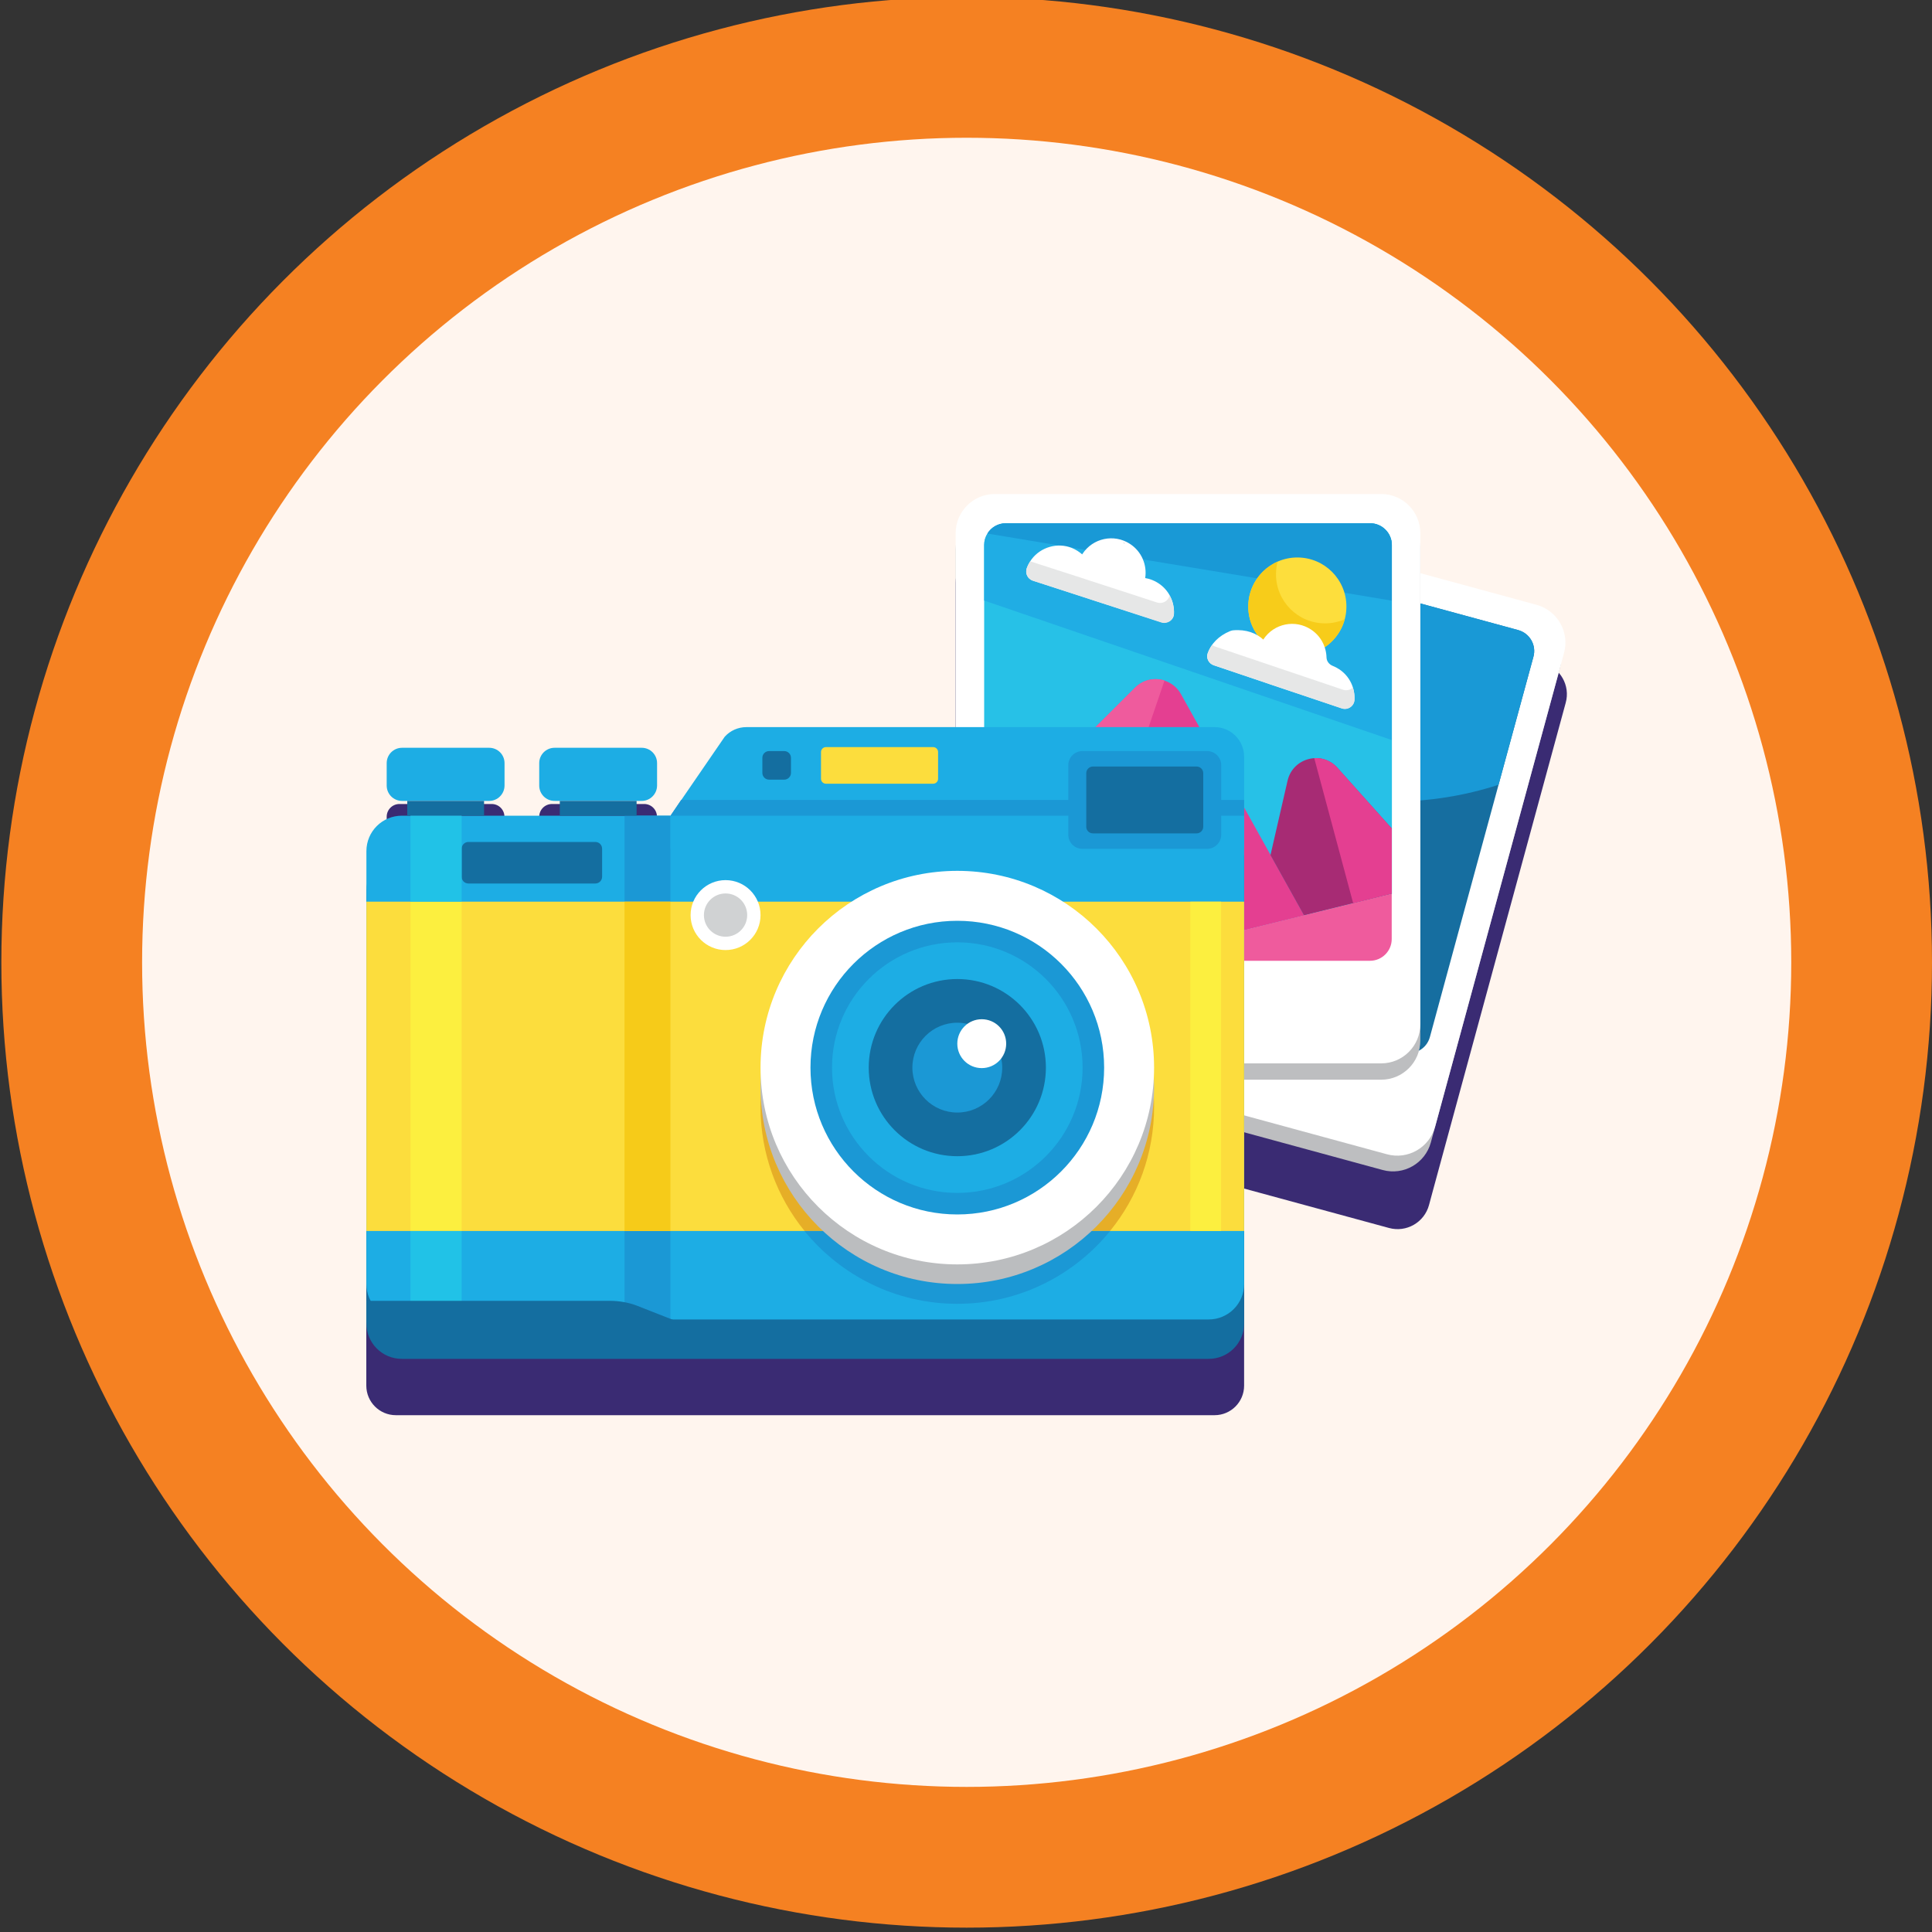 <?xml version="1.0" encoding="utf-8"?>
<!-- Generator: Adobe Illustrator 24.3.0, SVG Export Plug-In . SVG Version: 6.00 Build 0)  -->
<svg version="1.1" baseProfile="tiny" id="Layer_1" xmlns="http://www.w3.org/2000/svg" xmlns:xlink="http://www.w3.org/1999/xlink"
	 x="0px" y="0px" viewBox="0 0 200 200" overflow="visible" xml:space="preserve">
<rect x="0" y="0" width="200" height="200" fill="#333333" stroke="none"/>
<g>
	<g>
		<g>
			<circle fill="#F58122" cx="100.07" cy="99.62" r="99.93"/>
			<circle fill="#FFF5EE" cx="100.07" cy="99.62" r="85.36"/>
		</g>
	</g>
	<path fill="#3A2B73" d="M159.72,68.62l-12.68-3.45v-4.83c0-1.86-1.51-3.38-3.38-3.38H102.3c-1.86,0-3.38,1.51-3.38,3.38V81.1H77.27
		c-0.86,0-1.68,0.36-2.26,0.99l-5.61,8.17h-3.51v-1.53h0.8c0.73,0,1.32-0.59,1.32-1.32v-2.86c0-0.73-0.59-1.32-1.32-1.32h-9.55
		c-0.73,0-1.32,0.59-1.32,1.32v2.86c0,0.73,0.59,1.32,1.32,1.32h0.8v1.53H50.1v-1.53h0.8c0.73,0,1.32-0.59,1.32-1.32v-2.86
		c0-0.73-0.59-1.32-1.32-1.32h-9.55c-0.73,0-1.32,0.59-1.32,1.32v2.86c0,0.73,0.59,1.32,1.32,1.32h0.8v1.53h-1.17
		c-1.69,0-3.06,1.37-3.06,3.06v50.12c0,1.69,1.37,3.06,3.06,3.06h84.75c1.69,0,3.06-1.37,3.06-3.06v-20.4l15,4.08
		c1.8,0.49,3.65-0.57,4.14-2.37l0.44-1.63c0,0,0,0,0,0l13.71-50.36C162.58,70.97,161.52,69.11,159.72,68.62z"/>
	<g>
		<g>
			<g>
				<path fill="#BDBEC0" d="M104.54,110.61l38.6,10.51c2.16,0.59,4.39-0.69,4.98-2.85l13.35-49.05c0.59-2.16-0.69-4.39-2.85-4.98
					l-38.6-10.51c-2.16-0.59-4.39,0.69-4.98,2.85l-13.35,49.05C101.1,107.79,102.38,110.02,104.54,110.61z"/>
				<path fill="#FFFFFF" d="M104.98,108.98l38.6,10.51c2.16,0.59,4.39-0.69,4.98-2.85l13.35-49.05c0.59-2.16-0.69-4.39-2.85-4.98
					l-38.6-10.51c-2.16-0.59-4.39,0.69-4.98,2.85L102.13,104C101.55,106.16,102.82,108.39,104.98,108.98z"/>
				<path fill="#166EA0" d="M107.3,96.27l10.72-39.36c0.11-0.41,0.34-0.77,0.63-1.05c0.54-0.52,1.35-0.75,2.13-0.53l36.38,9.9
					c1.2,0.33,1.91,1.56,1.58,2.76l-5.31,19.49l0,0l-2.41,8.84l0,0l-1.77,6.51l0,0l-1.23,4.53c-0.33,1.2-1.56,1.91-2.76,1.58
					l-25-6.81l-5.08-1.38l0,0l-6.3-1.71C107.68,98.71,106.97,97.47,107.3,96.27z"/>
				<path fill="#1999D6" d="M114.99,68.02l3.03-11.12c0.11-0.41,0.34-0.77,0.63-1.05c0.54-0.52,1.35-0.75,2.13-0.53l36.38,9.9
					c1.2,0.33,1.91,1.56,1.58,2.76l-3.61,13.26c-3.48,1.13-7.19,1.74-11.05,1.74C132.09,83,121.47,77.09,114.99,68.02z"/>
			</g>
			<g>
				<path fill="#BDBEC0" d="M102.98,111.77h40c2.24,0,4.05-1.82,4.05-4.05V56.88c0-2.24-1.82-4.05-4.05-4.05h-40
					c-2.24,0-4.05,1.82-4.05,4.05v50.84C98.92,109.95,100.74,111.77,102.98,111.77z"/>
				<path fill="#FFFFFF" d="M102.98,110.08h40c2.24,0,4.05-1.82,4.05-4.05V55.19c0-2.24-1.82-4.05-4.05-4.05h-40
					c-2.24,0-4.05,1.82-4.05,4.05v50.84C98.92,108.26,100.74,110.08,102.98,110.08z"/>
				<g>
					<g>
						<path fill="#FFFFFF" d="M101.88,56.41v40.8c0,1.24,1.01,2.25,2.25,2.25h37.7c1.24,0,2.25-1.01,2.25-2.25v-40.8
							c0-1.24-1.01-2.25-2.25-2.25h-37.7c-0.81,0-1.52,0.43-1.91,1.07C102,55.58,101.88,55.98,101.88,56.41z"/>
						<path fill="#27C1E7" d="M101.88,56.41v40.8c0,1.24,1.01,2.25,2.25,2.25h11.79l19.09-4.7l5.08-1.25l4-0.98v-36.1
							c0-1.24-1.01-2.25-2.25-2.25h-37.7c-0.81,0-1.52,0.43-1.91,1.07C102,55.58,101.88,55.98,101.88,56.41z"/>
						<path fill="#20ADE4" d="M101.88,56.41v5.76l42.2,14.44v-20.2c0-1.24-1.01-2.25-2.25-2.25h-37.7c-0.81,0-1.52,0.43-1.91,1.07
							C102,55.58,101.88,55.98,101.88,56.41z"/>
						<path fill="#1999D6" d="M102.21,55.23l7.63,1.27l0.82,0.14l1.73,0.29l5.91,0.98l11.85,1.96l2,0.33l7.02,1.16l4.91,0.82v-5.76
							c0-1.24-1.01-2.25-2.25-2.25h-37.7C103.32,54.16,102.6,54.59,102.21,55.23z"/>
						<path fill="#EF5B9D" d="M115.91,99.46h25.91c1.24,0,2.25-1.01,2.25-2.25v-4.69l-4,0.98L135,94.75L115.91,99.46z"/>
						<path fill="#E43F91" d="M101.88,86.77v10.44c0,1.24,1.01,2.25,2.25,2.25h11.79l19.09-4.7l-3.47-6.23l-9.29-16.68
							c-0.39-0.7-1.01-1.17-1.7-1.39c-0.11-0.04-0.23-0.07-0.34-0.09c-0.05-0.01-0.1-0.02-0.15-0.03c-0.06-0.01-0.13-0.02-0.2-0.02
							c-0.07-0.01-0.15-0.01-0.22-0.01c-0.76-0.01-1.53,0.28-2.13,0.87L101.88,86.77z"/>
						<path fill="#A72B74" d="M144.08,85.77l-5.63-6.29c-1.62-1.81-4.61-1.04-5.16,1.33l-1.77,7.71l3.47,6.23l9.08-2.24V85.77z"/>
						<circle fill="#FDDE3C" cx="134.3" cy="62.79" r="5.08"/>
						<path fill="#F7CC1A" d="M132.26,58.14c-0.11,0.42-0.17,0.85-0.17,1.31c0,2.8,2.27,5.08,5.08,5.08c0.72,0,1.41-0.15,2.04-0.43
							c-0.58,2.17-2.56,3.77-4.91,3.77c-2.8,0-5.08-2.27-5.08-5.08C129.22,60.71,130.47,58.93,132.26,58.14z"/>
						<path fill="#FFFFFF" d="M112.69,61.98c-0.01-0.01-0.03-0.02-0.04-0.04c0,0.01-0.01,0.01-0.01,0.02l-5.71-1.85
							c-0.54-0.17-0.83-0.76-0.64-1.29c0.11-0.32,0.28-0.62,0.49-0.91c0.95-1.28,2.69-1.78,4.17-1.19c0.41,0.17,0.77,0.4,1.08,0.67
							c0.01-0.01,0.02-0.03,0.02-0.04c1.07-1.65,3.27-2.12,4.92-1.05c1.22,0.79,1.79,2.2,1.58,3.54c0.47,0.08,0.94,0.25,1.36,0.53
							c1.11,0.72,1.68,1.95,1.62,3.18c-0.04,0.64-0.7,1.05-1.3,0.86L112.69,61.98z"/>
						<g>
							<path fill="#E6E7E7" d="M116.24,56.09c0.09,0.05,0.17,0.09,0.25,0.15c-0.05,0.02-0.1,0.04-0.15,0.06
								C116.31,56.22,116.28,56.15,116.24,56.09z"/>
							<path fill="#E6E7E7" d="M112.2,59.9c0-0.01,0.01-0.01,0.01-0.02c0.01,0.01,0.03,0.02,0.04,0.04l7.53,2.45
								c0.57,0.19,1.19-0.17,1.29-0.74c0.33,0.59,0.49,1.27,0.45,1.95c-0.04,0.64-0.7,1.05-1.3,0.86l-7.53-2.45
								c-0.01-0.01-0.03-0.02-0.04-0.04c0,0.01-0.01,0.01-0.01,0.02l-5.71-1.85c-0.54-0.17-0.83-0.76-0.64-1.29
								c0.09-0.25,0.21-0.49,0.36-0.72L112.2,59.9z"/>
						</g>
						<path fill="#FFFFFF" d="M131.39,70.81c-0.01-0.01-0.03-0.02-0.04-0.04c0,0.01-0.01,0.01-0.01,0.02l-5.69-1.92
							c-0.52-0.17-0.82-0.74-0.63-1.25c0.34-0.94,1.1-1.79,2.32-2.29c0.1-0.04,0.21-0.07,0.31-0.08c1.37-0.12,2.41,0.3,3.13,0.96
							c0.01-0.01,0.02-0.02,0.02-0.04c1.09-1.64,3.3-2.08,4.93-0.99c1.01,0.67,1.56,1.76,1.59,2.88c0.01,0.39,0.27,0.72,0.64,0.87
							c0.23,0.09,0.46,0.21,0.67,0.35c1.09,0.72,1.65,1.94,1.58,3.16c-0.04,0.66-0.7,1.09-1.32,0.88L131.39,70.81z"/>
						<path fill="#E6E7E7" d="M125.48,66.76c0.09,0.07,0.19,0.13,0.31,0.17l5.69,1.92c0-0.01,0.01-0.01,0.01-0.02
							c0.01,0.01,0.03,0.03,0.04,0.04l7.5,2.53c0.37,0.13,0.76,0.02,1.02-0.23c0.13,0.42,0.19,0.85,0.17,1.29
							c-0.04,0.66-0.7,1.09-1.32,0.88l-7.5-2.53c-0.01-0.01-0.03-0.02-0.04-0.04c0,0.01-0.01,0.01-0.01,0.02l-5.69-1.92
							c-0.52-0.17-0.82-0.74-0.63-1.25C125.13,67.32,125.28,67.03,125.48,66.76z"/>
						<path fill="#EF5B9D" d="M101.88,86.77v10.44c0,1.24,1.01,2.25,2.25,2.25h6.53l9.89-29.01v-0.01
							c-0.11-0.03-0.23-0.07-0.34-0.08c-0.05-0.01-0.1-0.02-0.15-0.03c-0.06-0.01-0.13-0.02-0.2-0.02
							c-0.07-0.01-0.15-0.01-0.22-0.01c-0.76-0.01-1.53,0.28-2.13,0.87L101.88,86.77z"/>
						<path fill="#E43F91" d="M136.05,78.48c0.86-0.05,1.74,0.26,2.4,1l5.63,6.29v6.74l-4,0.99L136.05,78.48z"/>
					</g>
				</g>
			</g>
		</g>
		<g>
			<path fill="#146EA0" d="M125.12,140.67H41.6c-2.03,0-3.67-1.64-3.67-3.67V92.18c0-2.03,1.64-3.67,3.67-3.67h87.19V137
				C128.79,139.03,127.15,140.67,125.12,140.67z"/>
			<path fill="#1DADE4" d="M125.12,136.59H41.6c-2.03,0-3.67-1.64-3.67-3.67V88.11c0-2.03,1.64-3.67,3.67-3.67h87.19v48.48
				C128.79,134.95,127.15,136.59,125.12,136.59z"/>
			<rect x="64.65" y="84.44" fill="#1B98D5" width="4.75" height="52.15"/>
			<path fill="#1DADE4" d="M77.27,75.27h48.46c1.69,0,3.06,1.37,3.06,3.06v6.11v3.4H69.41v-3.4l5.61-8.17
				C75.59,75.63,76.41,75.27,77.27,75.27z"/>
			<path fill="#1DADE4" d="M66.43,82.91h-9.02c-0.88,0-1.59-0.71-1.59-1.59V79c0-0.88,0.71-1.59,1.59-1.59h9.02
				c0.88,0,1.59,0.71,1.59,1.59v2.33C68.01,82.2,67.3,82.91,66.43,82.91z"/>
			<path fill="#1DADE4" d="M50.64,82.91h-9.02c-0.88,0-1.59-0.71-1.59-1.59V79c0-0.88,0.71-1.59,1.59-1.59h9.02
				c0.88,0,1.59,0.71,1.59,1.59v2.33C52.22,82.2,51.51,82.91,50.64,82.91z"/>
			<rect x="57.95" y="82.91" fill="#146EA0" width="7.95" height="1.53"/>
			<rect x="42.16" y="82.91" fill="#146EA0" width="7.95" height="1.53"/>
			<rect x="37.93" y="93.34" fill="#FCDD3D" width="90.86" height="34.09"/>
			<path fill="#E6AE27" d="M99.1,94.22c-11.25,0-20.37,9.12-20.37,20.37c0,4.87,1.71,9.33,4.55,12.83h31.64
				c2.85-3.5,4.55-7.97,4.55-12.83C119.47,103.34,110.35,94.22,99.1,94.22z"/>
			<rect x="64.65" y="93.34" fill="#F6CB19" width="4.75" height="34.09"/>
			<path fill="#1B98D5" d="M83.28,127.43c3.74,4.6,9.43,7.54,15.82,7.54c6.39,0,12.08-2.94,15.82-7.54H83.28z"/>
			<circle fill="#BBBDBF" cx="99.1" cy="112.55" r="20.37"/>
			<circle fill="#FFFFFF" cx="99.1" cy="110.52" r="20.37"/>
			<circle fill="#1B98D5" cx="99.1" cy="110.52" r="15.2"/>
			<circle fill="#1DADE4" cx="99.1" cy="110.52" r="12.97"/>
			<circle fill="#146EA0" cx="99.1" cy="110.52" r="9.17"/>
			<circle fill="#1B98D5" cx="99.1" cy="110.52" r="4.65"/>
			<path fill="#FFFFFF" d="M104.16,108.04c0,1.4-1.13,2.53-2.53,2.53c-1.4,0-2.53-1.13-2.53-2.53s1.13-2.53,2.53-2.53
				C103.03,105.51,104.16,106.64,104.16,108.04z"/>
			<path fill="#146EA0" d="M81.18,80.71h-1.56c-0.39,0-0.7-0.31-0.7-0.7v-1.56c0-0.39,0.31-0.7,0.7-0.7h1.56
				c0.39,0,0.7,0.31,0.7,0.7v1.56C81.88,80.39,81.57,80.71,81.18,80.71z"/>
			<circle fill="#FFFFFF" cx="75.11" cy="94.73" r="3.62"/>
			<circle fill="#D0D2D3" cx="75.11" cy="94.73" r="2.24"/>
			<path fill="#146EA0" d="M61.63,91.46H48.49c-0.39,0-0.7-0.31-0.7-0.7v-2.9c0-0.39,0.31-0.7,0.7-0.7h13.14
				c0.39,0,0.7,0.31,0.7,0.7v2.9C62.33,91.15,62.01,91.46,61.63,91.46z"/>
			<rect x="42.49" y="93.34" fill="#FCEF3F" width="5.3" height="34.09"/>
			<rect x="42.49" y="84.44" fill="#21C2E7" width="5.3" height="8.9"/>
			<rect x="42.49" y="127.43" fill="#21C2E7" width="5.3" height="9.17"/>
			<rect x="123.22" y="93.34" fill="#FCEF3F" width="3.19" height="34.09"/>
			<g>
				<path fill="#FCDD3D" d="M85.5,81.13H96.6c0.28,0,0.51-0.23,0.51-0.51v-2.77c0-0.28-0.23-0.51-0.51-0.51H85.5
					c-0.28,0-0.51,0.23-0.51,0.51v2.77C84.99,80.9,85.22,81.13,85.5,81.13z"/>
			</g>
			<path fill="#146EA0" d="M70.35,136.9H37.93v-2.24H63.1c1.01,0,2,0.18,2.85,0.51L70.35,136.9z"/>
			<polygon fill="#1B98D5" points="128.79,82.81 70.51,82.81 69.41,84.44 128.79,84.44 			"/>
			<path fill="#1B98D5" d="M112.05,87.87h12.91c0.8,0,1.46-0.65,1.46-1.46v-7.2c0-0.8-0.65-1.46-1.46-1.46h-12.91
				c-0.8,0-1.46,0.65-1.46,1.46v7.2C110.59,87.22,111.24,87.87,112.05,87.87z"/>
			<path fill="#146EA0" d="M113.14,86.27h10.73c0.38,0,0.69-0.31,0.69-0.69v-5.54c0-0.38-0.31-0.69-0.69-0.69h-10.73
				c-0.38,0-0.69,0.31-0.69,0.69v5.54C112.44,85.96,112.75,86.27,113.14,86.27z"/>
		</g>
	</g>
</g>
</svg>

